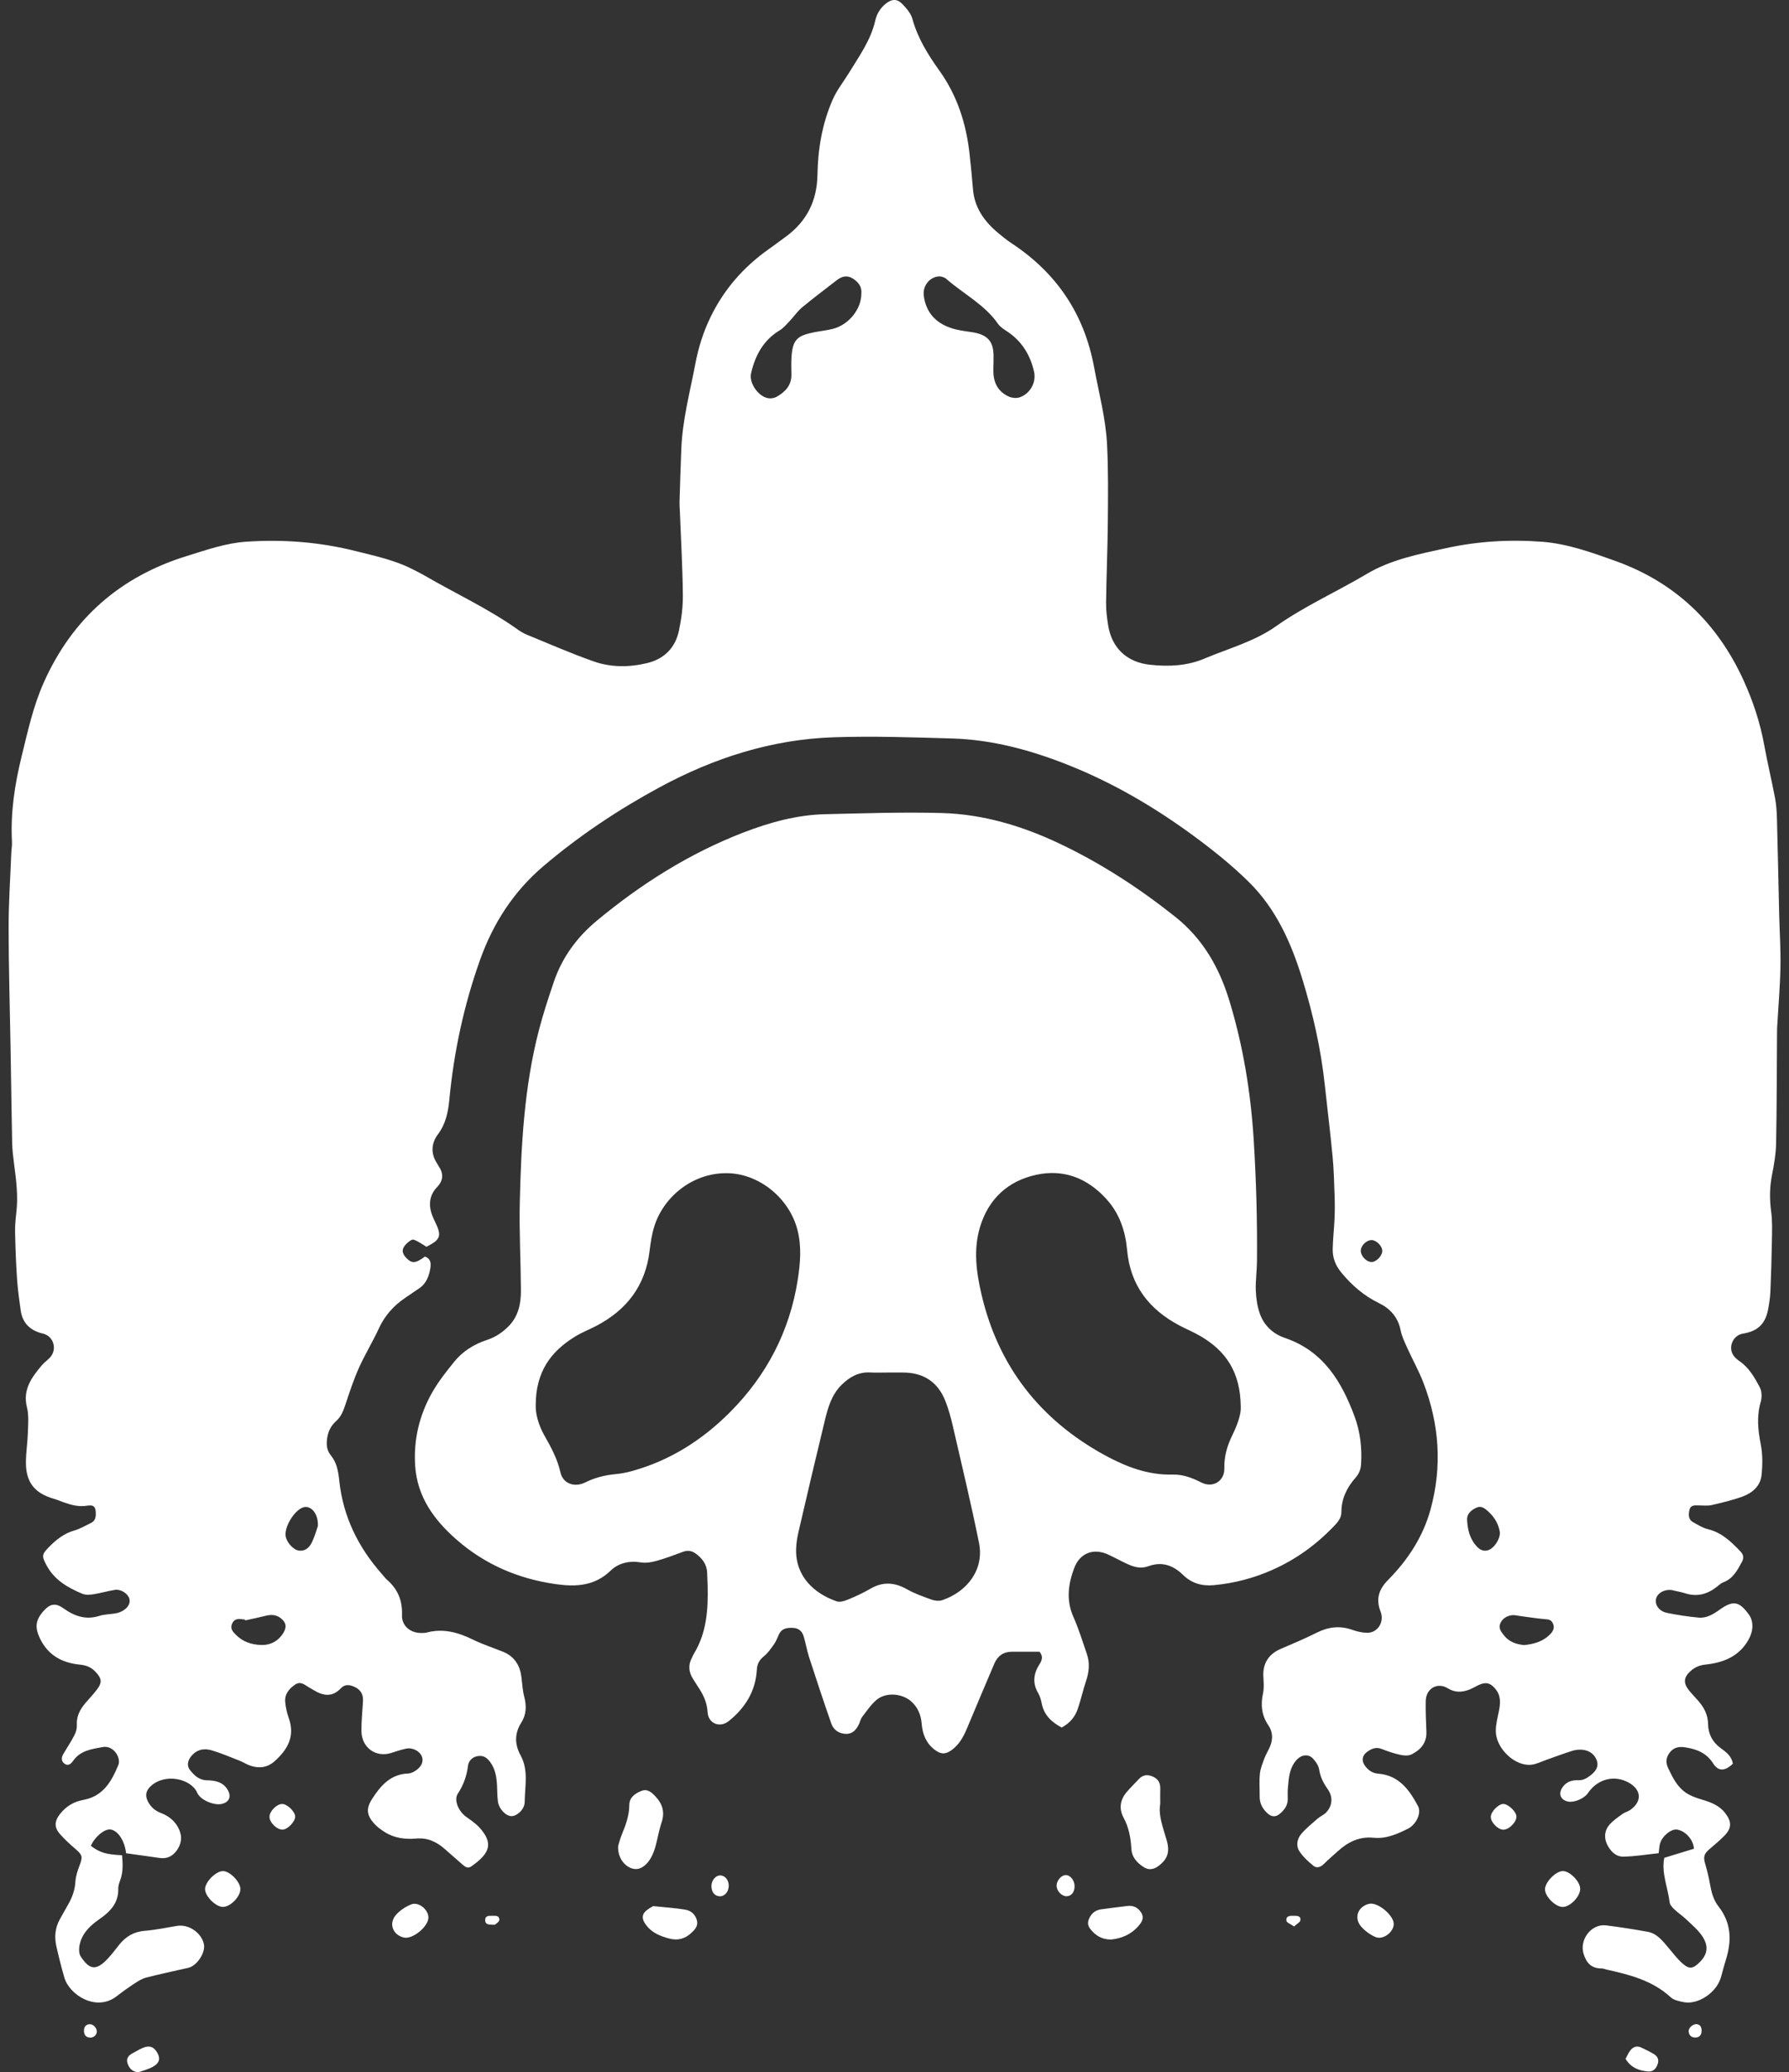 <svg width="82" height="95" viewBox="0 0 82 95" fill="none" xmlns="http://www.w3.org/2000/svg">
<rect x="0" y="0" width="82" height="95" fill="#333333" stroke="none"/>
<path d="M29.536 87.68C29.385 87.872 29.486 88.085 29.626 88.267C29.892 88.612 30.264 88.762 30.673 88.87C31.084 88.98 31.414 88.876 31.711 88.592C31.873 88.437 32.008 88.274 31.942 88.032C31.872 87.768 31.677 87.594 31.429 87.551C30.977 87.471 30.518 87.445 29.934 87.383C29.862 87.435 29.657 87.525 29.536 87.68Z" fill="white"/>
<path d="M29.382 82.109C29.096 82.23 28.846 82.403 28.844 82.748C28.843 83.239 28.676 83.68 28.494 84.122C28.414 84.318 28.365 84.527 28.334 84.623C28.304 85.094 28.556 85.486 28.904 85.635C29.178 85.752 29.464 85.671 29.72 85.344C29.856 85.169 29.953 84.951 30.018 84.736C30.137 84.346 30.193 83.935 30.324 83.549C30.486 83.067 30.362 82.686 30.026 82.337C29.846 82.15 29.663 81.991 29.382 82.109Z" fill="white"/>
<path d="M33.402 86.451C33.404 86.19 33.235 85.981 33.016 85.977C32.811 85.972 32.62 86.19 32.61 86.439C32.6 86.72 32.742 86.915 32.969 86.933C33.205 86.952 33.4 86.736 33.402 86.451Z" fill="white"/>
<path d="M10.208 85.778C9.88 85.792 9.392 86.292 9.399 86.609C9.405 86.942 9.897 87.425 10.222 87.421C10.569 87.416 11.025 86.943 11.018 86.595C11.012 86.26 10.52 85.764 10.208 85.778Z" fill="white"/>
<path d="M3.848 93.107C3.852 93.264 3.919 93.39 4.101 93.411C4.279 93.43 4.431 93.306 4.438 93.139C4.444 92.965 4.263 92.779 4.093 92.798C3.915 92.817 3.844 92.947 3.848 93.107Z" fill="white"/>
<path d="M48.88 86.932C49.111 86.929 49.261 86.738 49.254 86.46C49.247 86.186 49.042 85.945 48.83 85.962C48.633 85.977 48.431 86.22 48.43 86.445C48.428 86.682 48.66 86.933 48.88 86.932Z" fill="white"/>
<path d="M22.52 87.828C22.384 87.822 22.238 87.841 22.238 88.015C22.238 88.256 22.429 88.232 22.683 88.239C22.726 88.196 22.886 88.107 22.887 88.019C22.89 87.781 22.674 87.833 22.52 87.828Z" fill="white"/>
<path d="M12.93 82.701C12.68 82.707 12.36 83.028 12.352 83.283C12.344 83.547 12.704 83.896 12.965 83.877C13.199 83.861 13.541 83.495 13.53 83.272C13.518 83.041 13.157 82.697 12.93 82.701Z" fill="white"/>
<path d="M18.843 87.307C18.593 87.408 18.344 87.572 18.163 87.771C17.8 88.168 17.994 88.704 18.511 88.825C18.912 88.918 19.642 88.32 19.637 87.902C19.634 87.536 19.18 87.169 18.843 87.307Z" fill="white"/>
<path d="M6.551 93.881C6.384 93.951 6.229 94.048 6.07 94.133C5.871 94.24 5.769 94.388 5.855 94.619C5.938 94.842 6.08 94.984 6.348 95C6.563 94.922 6.789 94.865 6.99 94.759C7.29 94.601 7.357 94.398 7.235 94.155C7.074 93.838 6.868 93.75 6.551 93.881Z" fill="white"/>
<path d="M70.817 86.625C70.827 86.967 71.319 87.439 71.646 87.422C71.992 87.406 72.439 86.926 72.429 86.582C72.42 86.239 71.924 85.751 71.611 85.778C71.277 85.806 70.806 86.307 70.817 86.625Z" fill="white"/>
<path d="M75.203 93.857C75.012 93.773 74.843 93.847 74.725 94.001C74.637 94.115 74.582 94.252 74.508 94.387C74.773 94.813 75.142 94.929 75.542 94.965C75.77 94.984 75.903 94.841 75.977 94.636C76.05 94.435 75.984 94.275 75.812 94.171C75.616 94.054 75.411 93.95 75.203 93.857Z" fill="white"/>
<path d="M0.557 52.392C0.564 52.721 0.604 53.049 0.647 53.376C0.743 54.096 0.834 54.816 0.753 55.546C0.719 55.856 0.684 56.17 0.691 56.481C0.706 57.206 0.734 57.932 0.783 58.656C0.815 59.131 0.883 59.605 0.949 60.077C1.034 60.672 1.396 61.004 1.973 61.139C2.456 61.253 2.633 61.855 2.299 62.225C2.178 62.36 2.022 62.463 1.907 62.602C1.448 63.154 1.033 63.706 1.235 64.515C1.329 64.885 1.289 65.295 1.277 65.686C1.263 66.147 1.186 66.606 1.188 67.066C1.193 67.964 1.593 68.456 2.458 68.707C2.616 68.752 2.767 68.819 2.923 68.874C3.267 68.995 3.608 69.089 3.985 69.028C4.31 68.975 4.392 69.082 4.391 69.412C4.39 69.595 4.338 69.739 4.169 69.819C3.917 69.941 3.672 70.088 3.405 70.164C2.94 70.297 2.583 70.581 2.256 70.91C1.905 71.265 1.908 71.339 2.139 71.771C2.497 72.436 3.109 72.786 3.769 73.063C3.921 73.128 4.123 73.113 4.294 73.086C4.62 73.036 4.938 72.937 5.263 72.887C5.544 72.843 5.866 73.058 5.93 73.295C5.988 73.511 5.859 73.729 5.57 73.875C5.484 73.919 5.387 73.948 5.291 73.964C5.048 74.006 4.792 74.004 4.559 74.077C3.948 74.272 3.429 74.103 2.931 73.747C2.546 73.47 2.302 73.511 1.991 73.861C1.621 74.276 1.589 74.616 1.84 75.13C2.212 75.89 2.85 76.233 3.656 76.313C3.932 76.34 4.167 76.423 4.361 76.625C4.675 76.952 4.696 77.13 4.419 77.487C4.259 77.696 4.073 77.885 3.904 78.087C3.666 78.373 3.499 78.682 3.522 79.078C3.531 79.233 3.484 79.408 3.411 79.548C3.261 79.84 3.076 80.113 2.91 80.396C2.818 80.551 2.788 80.719 2.944 80.844C3.125 80.989 3.259 80.856 3.356 80.718C3.688 80.248 4.204 80.185 4.707 80.092C5.204 79.999 5.559 80.59 5.423 80.917C5.113 81.668 4.729 82.349 3.823 82.514C3.386 82.593 3.02 82.812 2.745 83.168C2.485 83.504 2.48 83.785 2.765 84.101C2.974 84.333 3.205 84.548 3.444 84.751C3.778 85.036 3.798 85.12 3.652 85.506C3.56 85.749 3.47 86.008 3.456 86.264C3.433 86.659 3.303 87.003 3.109 87.335C2.985 87.549 2.867 87.767 2.746 87.983C2.523 88.377 2.487 88.8 2.585 89.232C2.694 89.714 2.814 90.195 2.953 90.669C3.183 91.453 4.415 92.255 5.367 91.502C5.626 91.297 5.897 91.107 6.174 90.926C6.338 90.819 6.515 90.708 6.701 90.661C7.339 90.498 7.984 90.358 8.628 90.214C9.026 90.125 9.43 89.518 9.345 89.125C9.231 88.599 8.646 88.204 8.115 88.29C7.627 88.369 7.141 88.476 6.651 88.514C6.149 88.552 5.775 88.769 5.47 89.147C5.294 89.367 5.127 89.594 4.935 89.797C4.415 90.348 4.107 90.322 3.697 89.687C3.628 89.581 3.617 89.413 3.631 89.28C3.68 88.828 3.933 88.485 4.271 88.199C4.422 88.071 4.589 87.963 4.746 87.842C5.157 87.525 5.435 87.14 5.42 86.589C5.417 86.461 5.461 86.328 5.507 86.205C5.649 85.825 5.63 85.44 5.594 85.052C4.855 85.016 4.571 84.929 4.166 84.621C4.336 84.216 4.78 83.842 5.056 83.871C5.395 83.906 5.716 84.378 5.779 84.96C6.289 85.032 6.808 85.107 7.328 85.178C7.677 85.226 7.938 85.081 8.128 84.795C8.351 84.458 8.35 84.112 8.157 83.765C7.982 83.447 7.706 83.24 7.373 83.114C7.112 83.014 6.919 82.847 6.789 82.604C6.639 82.328 6.681 82.101 6.903 81.891C7.559 81.271 8.76 81.536 9.043 82.194C9.185 82.523 9.808 82.774 10.149 82.703C10.508 82.629 10.619 82.359 10.433 82.049C10.214 81.684 9.855 81.623 9.49 81.616C9.128 81.611 8.912 81.398 8.715 81.154C8.556 80.957 8.596 80.725 8.757 80.522C9.005 80.208 9.342 80.136 9.692 80.239C10.133 80.368 10.558 80.552 10.987 80.72C11.155 80.786 11.309 80.891 11.48 80.947C11.884 81.082 12.261 81.034 12.589 80.74C13.184 80.207 13.533 79.598 13.237 78.767C13.154 78.537 13.101 78.29 13.074 78.045C13.035 77.676 13.243 77.421 13.532 77.225C13.782 77.058 13.967 77.243 14.162 77.356C14.233 77.397 14.305 77.438 14.375 77.481C14.814 77.751 15.234 77.815 15.627 77.395C15.8 77.212 16.002 77.227 16.22 77.319C16.514 77.444 16.655 77.658 16.638 77.977C16.613 78.438 16.562 78.899 16.567 79.36C16.574 80.122 17.23 80.588 17.937 80.361C18.157 80.29 18.377 80.217 18.602 80.167C18.903 80.099 19.238 80.273 19.337 80.526C19.427 80.756 19.318 81.005 19.031 81.185C18.937 81.245 18.821 81.301 18.714 81.305C17.899 81.33 17.442 81.866 17.051 82.478C16.773 82.913 16.805 83.216 17.151 83.601C17.29 83.757 17.47 83.886 17.649 83.998C18.088 84.273 18.579 84.329 19.082 84.286C19.597 84.24 20.014 84.436 20.387 84.767C20.659 85.008 20.934 85.244 21.206 85.485C21.325 85.591 21.451 85.67 21.601 85.564C22.451 84.971 22.64 84.505 21.963 83.767C21.863 83.658 21.742 83.569 21.625 83.476C21.509 83.384 21.378 83.308 21.269 83.21C20.973 82.942 20.812 82.489 20.983 82.23C21.247 81.832 21.392 81.417 21.452 80.946C21.48 80.727 21.653 80.533 21.926 80.503C22.169 80.476 22.322 80.581 22.464 80.774C22.693 81.083 22.755 81.432 22.778 81.797C22.795 82.061 22.787 82.328 22.823 82.589C22.87 82.938 23.2 83.269 23.455 83.259C23.706 83.251 24.045 82.948 24.049 82.613C24.056 81.896 24.237 81.159 23.861 80.472C23.585 79.967 23.581 79.464 23.895 78.968C24.132 78.593 24.137 78.198 24.027 77.776C23.95 77.477 23.937 77.16 23.895 76.851C23.823 76.322 23.563 75.929 23.057 75.723C22.599 75.538 22.123 75.385 21.68 75.168C20.993 74.83 20.298 74.638 19.534 74.848C19.472 74.865 19.403 74.86 19.337 74.862C18.828 74.879 18.407 74.547 18.426 74.045C18.451 73.379 18.234 72.853 17.74 72.424C17.653 72.348 17.586 72.251 17.509 72.165C16.415 70.933 15.72 69.515 15.549 67.866C15.505 67.446 15.436 67.053 15.163 66.718C14.972 66.483 14.953 66.217 14.997 65.922C15.044 65.61 15.177 65.353 15.403 65.152C15.639 64.943 15.738 64.675 15.833 64.389C16.021 63.826 16.205 63.259 16.447 62.719C16.722 62.102 17.079 61.522 17.362 60.908C17.634 60.317 18.039 59.859 18.57 59.501C18.789 59.353 19.008 59.205 19.226 59.054C19.55 58.83 19.669 58.487 19.728 58.123C19.762 57.907 19.734 57.692 19.477 57.606C19.045 57.926 18.877 57.936 18.617 57.663C18.406 57.44 18.402 57.24 18.63 57.019C18.721 56.93 18.876 56.804 18.957 56.831C19.165 56.898 19.348 57.041 19.547 57.157C20.196 56.833 20.256 56.657 19.946 56.022C19.853 55.832 19.764 55.632 19.728 55.427C19.66 55.05 19.761 54.702 20.032 54.423C20.334 54.111 20.334 53.791 20.098 53.448C20.07 53.408 20.051 53.36 20.024 53.319C19.73 52.877 19.78 52.395 20.061 52.02C20.432 51.527 20.541 50.989 20.596 50.411C20.804 48.217 21.265 46.078 22.005 44.001C22.605 42.321 23.541 40.868 24.913 39.703C26.557 38.305 28.341 37.117 30.235 36.092C32.721 34.747 35.367 33.896 38.203 33.8C40.017 33.739 41.837 33.801 43.653 33.855C45.469 33.911 47.201 34.377 48.887 35.041C50.992 35.87 52.927 37.005 54.739 38.341C55.614 38.986 56.471 39.673 57.243 40.436C58.495 41.67 59.193 43.244 59.7 44.905C60.184 46.486 60.546 48.093 60.723 49.739C60.841 50.836 60.977 51.931 61.081 53.028C61.138 53.634 61.152 54.243 61.173 54.852C61.186 55.197 61.184 55.545 61.168 55.891C61.149 56.352 61.092 56.812 61.085 57.272C61.079 57.662 61.215 58.014 61.466 58.322C61.952 58.917 62.512 59.404 63.216 59.746C63.711 59.986 64.078 60.386 64.196 60.975C64.252 61.261 64.386 61.536 64.507 61.805C64.744 62.332 65.03 62.838 65.237 63.375C65.973 65.278 66.112 67.226 65.569 69.202C65.224 70.458 64.527 71.517 63.621 72.434C63.201 72.86 63.053 73.309 63.276 73.869C63.294 73.915 63.307 73.964 63.318 74.012C63.407 74.447 63.098 74.862 62.658 74.854C62.432 74.85 62.199 74.795 61.985 74.719C61.42 74.519 60.896 74.578 60.364 74.844C59.82 75.117 59.256 75.354 58.696 75.595C58.153 75.828 57.881 76.253 57.906 76.835C57.918 77.098 57.946 77.371 57.892 77.623C57.777 78.153 57.825 78.636 58.133 79.089C58.347 79.403 58.353 79.74 58.206 80.081C58.128 80.263 58.021 80.433 57.952 80.617C57.867 80.846 57.772 81.082 57.747 81.322C57.713 81.665 57.741 82.015 57.738 82.362C57.735 82.683 57.875 82.934 58.109 83.141C58.282 83.295 58.468 83.309 58.647 83.163C58.857 82.991 59.019 82.784 59.025 82.495C59.029 82.33 59.015 82.164 59.029 81.999C59.07 81.523 59.09 81.04 59.45 80.661C59.663 80.438 59.98 80.399 60.183 80.622C60.312 80.761 60.438 80.946 60.465 81.125C60.517 81.467 60.662 81.748 60.856 82.021C61.102 82.37 61.08 82.773 60.789 83.087C60.68 83.204 60.515 83.267 60.392 83.374C60.134 83.6 59.861 83.817 59.642 84.078C59.454 84.302 59.394 84.618 59.559 84.869C59.726 85.124 59.963 85.342 60.202 85.536C60.357 85.662 60.539 85.595 60.688 85.445C60.886 85.246 61.102 85.067 61.309 84.877C61.778 84.448 62.3 84.183 62.966 84.25C63.53 84.307 64.04 84.082 64.527 83.839C64.916 83.645 65.164 83.117 64.996 82.8C64.601 82.055 64.119 81.385 63.168 81.312C62.896 81.292 62.705 81.144 62.556 80.939C62.401 80.727 62.435 80.483 62.644 80.327C62.846 80.176 63.059 80.071 63.331 80.18C63.607 80.289 63.891 80.385 64.179 80.448C64.345 80.485 64.554 80.501 64.696 80.43C65.118 80.221 65.403 79.898 65.38 79.379C65.359 78.917 65.342 78.454 65.349 77.992C65.358 77.407 65.881 77.101 66.368 77.402C66.7 77.607 67.025 77.584 67.359 77.454C67.513 77.394 67.653 77.302 67.805 77.236C68.128 77.098 68.315 77.155 68.541 77.424C68.805 77.74 68.775 78.09 68.7 78.457C68.638 78.763 68.555 79.074 68.562 79.381C68.579 80.179 69.463 80.995 70.2 80.901C70.44 80.871 70.668 80.752 70.9 80.671C71.288 80.535 71.673 80.388 72.065 80.266C72.218 80.219 72.394 80.199 72.552 80.218C72.849 80.255 73.089 80.42 73.189 80.705C73.29 80.991 73.141 81.203 72.911 81.384C72.734 81.521 72.569 81.623 72.334 81.613C72.041 81.601 71.778 81.689 71.607 81.954C71.418 82.244 71.534 82.52 71.869 82.59C72.151 82.649 72.615 82.454 72.782 82.206C73.226 81.548 74.002 81.352 74.665 81.729C75.244 82.058 75.269 82.6 74.718 82.979C74.609 83.053 74.471 83.083 74.366 83.16C74.156 83.315 73.93 83.464 73.764 83.659C73.546 83.915 73.513 84.239 73.658 84.546C73.807 84.858 74.055 85.123 74.411 85.116C74.948 85.106 75.483 85.016 76.026 84.958C76.05 84.778 76.053 84.646 76.087 84.523C76.182 84.172 76.604 83.831 76.872 83.876C77.25 83.938 77.614 84.328 77.643 84.754C77.21 84.887 76.766 85.022 76.284 85.169C76.141 85.845 76.444 86.518 76.529 87.21C76.544 87.328 76.653 87.447 76.747 87.536C76.913 87.694 77.11 87.822 77.277 87.98C77.527 88.219 77.8 88.445 77.997 88.723C78.331 89.193 78.279 89.586 77.908 89.954C77.591 90.266 77.431 90.292 77.103 89.999C76.87 89.792 76.682 89.536 76.479 89.299C76.21 88.984 75.957 88.639 75.519 88.56C74.888 88.447 74.253 88.346 73.616 88.267C72.938 88.182 72.385 88.925 72.583 89.566C72.721 90.012 72.955 90.245 73.422 90.242C73.486 90.241 73.549 90.274 73.614 90.288C74.679 90.524 75.73 90.785 76.573 91.559C76.726 91.701 76.985 91.751 77.205 91.791C77.845 91.905 78.709 91.335 78.891 90.609C78.965 90.322 79.05 90.037 79.134 89.752C79.38 88.914 79.334 88.123 78.773 87.405C78.532 87.1 78.44 86.732 78.374 86.353C78.321 86.049 78.246 85.746 78.159 85.449C78.064 85.127 78.102 84.984 78.362 84.766C78.589 84.576 78.814 84.381 79.024 84.172C79.378 83.819 79.384 83.523 79.08 83.125C78.803 82.761 78.407 82.617 77.988 82.494C77.739 82.421 77.483 82.328 77.27 82.183C76.875 81.916 76.671 81.494 76.468 81.074C76.335 80.8 76.36 80.568 76.539 80.337C76.725 80.099 76.97 80.061 77.25 80.106C77.772 80.19 78.219 80.359 78.527 80.848C78.764 81.222 79.076 81.197 79.425 80.857C79.378 80.513 79.116 80.319 78.867 80.139C78.485 79.863 78.296 79.478 78.291 79.043C78.285 78.606 78.107 78.284 77.845 77.978C77.705 77.815 77.552 77.662 77.418 77.495C77.144 77.153 77.169 76.891 77.499 76.598C77.689 76.43 77.904 76.34 78.165 76.312C78.985 76.225 79.703 75.948 80.14 75.179C80.368 74.781 80.389 74.333 80.161 74.017C79.715 73.4 79.437 73.355 78.819 73.796C78.533 74 78.225 74.19 77.865 74.158C77.373 74.114 76.883 74.038 76.399 73.939C76.047 73.867 75.844 73.567 75.905 73.299C75.969 73.022 76.312 72.84 76.66 72.901C76.677 72.904 76.691 72.912 76.708 72.915C76.886 72.957 77.065 72.986 77.237 73.042C77.793 73.221 78.274 73.083 78.713 72.729C78.802 72.657 78.892 72.576 78.997 72.536C79.439 72.368 79.636 71.984 79.841 71.605C79.941 71.422 79.919 71.275 79.768 71.117C79.342 70.671 78.909 70.254 78.278 70.102C78.042 70.046 77.826 69.905 77.611 69.787C77.376 69.659 77.389 69.429 77.438 69.217C77.493 68.98 77.699 69.013 77.883 69.015C78.077 69.017 78.279 69.04 78.464 68.997C78.944 68.885 79.428 68.773 79.888 68.601C80.319 68.439 80.682 68.127 80.738 67.65C80.791 67.179 80.796 66.681 80.706 66.218C80.576 65.558 80.512 64.923 80.705 64.265C80.764 64.061 80.757 63.781 80.66 63.598C80.423 63.149 80.168 62.698 79.727 62.398C79.62 62.325 79.516 62.232 79.446 62.126C79.197 61.751 79.443 61.211 79.883 61.14C80.559 61.031 80.911 60.704 81.04 60.039C81.092 59.765 81.135 59.486 81.148 59.208C81.181 58.432 81.203 57.657 81.216 56.882C81.224 56.438 81.242 55.987 81.183 55.55C81.108 54.985 81.109 54.437 81.219 53.878C81.315 53.394 81.399 52.901 81.409 52.411C81.441 50.758 81.439 49.105 81.451 47.451C81.451 47.352 81.45 47.253 81.454 47.153C81.507 46.216 81.588 45.279 81.608 44.341C81.624 43.533 81.569 42.724 81.55 41.916C81.515 40.446 81.487 38.977 81.447 37.508C81.438 37.196 81.416 36.88 81.358 36.574C81.204 35.765 81.011 34.963 80.863 34.152C80.675 33.122 80.351 32.143 79.917 31.189C78.71 28.544 76.775 26.693 74.031 25.712C72.944 25.323 71.855 24.928 70.689 24.837C69.198 24.723 67.719 24.813 66.26 25.134C65.019 25.406 63.761 25.65 62.649 26.31C61.273 27.128 59.803 27.781 58.488 28.709C57.493 29.413 56.309 29.727 55.202 30.194C54.408 30.531 53.566 30.567 52.718 30.476C51.653 30.362 50.96 29.714 50.792 28.664C50.739 28.324 50.694 27.976 50.698 27.631C50.714 26.393 50.767 25.156 50.778 23.918C50.788 22.745 50.802 21.569 50.744 20.398C50.686 19.194 50.369 18.024 50.15 16.841C49.7 14.397 48.433 12.516 46.368 11.154C46.148 11.009 45.941 10.841 45.739 10.671C45.112 10.143 44.661 9.515 44.596 8.663C44.554 8.122 44.498 7.581 44.439 7.042C44.285 5.658 43.873 4.375 43.049 3.226C42.531 2.503 42.062 1.743 41.819 0.863C41.751 0.611 41.546 0.378 41.356 0.181C41.121 -0.063 40.874 -0.052 40.605 0.164C40.354 0.366 40.189 0.626 40.117 0.947C39.915 1.836 39.383 2.572 38.922 3.327C38.667 3.745 38.355 4.129 38.157 4.587C37.684 5.68 37.488 6.832 37.469 8.01C37.45 9.205 36.98 10.146 36.022 10.848C35.755 11.044 35.49 11.241 35.221 11.433C34.081 12.242 33.19 13.26 32.575 14.522C32.239 15.21 32.013 15.929 31.871 16.679C31.625 17.974 31.281 19.252 31.228 20.578C31.195 21.387 31.172 22.196 31.147 23.005C31.143 23.12 31.153 23.236 31.158 23.352C31.209 24.654 31.284 25.956 31.299 27.259C31.306 27.815 31.233 28.381 31.117 28.924C30.95 29.698 30.444 30.208 29.672 30.396C28.857 30.595 28.018 30.603 27.228 30.327C26.186 29.963 25.172 29.515 24.149 29.097C23.998 29.035 23.853 28.948 23.72 28.852C22.381 27.901 20.89 27.216 19.477 26.395C19.278 26.279 19.07 26.177 18.863 26.073C18.059 25.669 17.184 25.486 16.321 25.268C14.658 24.848 12.971 24.716 11.262 24.836C10.329 24.902 9.457 25.214 8.575 25.486C5.507 26.433 3.312 28.355 2.002 31.299C1.521 32.38 1.275 33.518 0.995 34.657C0.677 35.949 0.478 37.243 0.548 38.575C0.558 38.755 0.525 38.938 0.517 39.119C0.473 40.257 0.393 41.395 0.395 42.532C0.397 44.382 0.454 46.231 0.485 48.08C0.511 49.517 0.527 50.954 0.557 52.392ZM69.292 74.048C69.417 74.03 69.552 74.069 69.681 74.086C70.053 74.134 70.423 74.195 70.796 74.227C70.951 74.24 71.082 74.24 71.167 74.401C71.27 74.597 71.206 74.755 71.076 74.895C70.757 75.24 70.338 75.371 69.858 75.417C69.518 75.383 69.181 75.284 68.936 74.973C68.81 74.813 68.678 74.651 68.761 74.44C68.853 74.209 69.053 74.082 69.292 74.048ZM67.677 69.116C67.896 69.017 68.053 69.148 68.204 69.282C68.511 69.554 68.698 69.891 68.749 70.261C68.751 70.585 68.473 70.985 68.211 71.067C68.019 71.126 67.861 71.069 67.72 70.927C67.372 70.577 67.266 70.128 67.245 69.666C67.232 69.402 67.439 69.223 67.677 69.116ZM62.871 56.85C63.089 56.856 63.349 57.115 63.357 57.334C63.366 57.569 63.081 57.865 62.854 57.855C62.612 57.846 62.355 57.558 62.373 57.315C62.39 57.087 62.649 56.844 62.871 56.85ZM43.014 12.673C43.131 12.661 43.287 12.709 43.375 12.786C44.164 13.478 45.133 13.961 45.751 14.854C45.85 14.996 46.017 15.097 46.166 15.196C46.834 15.639 47.222 16.271 47.396 17.038C47.509 17.534 47.211 18.061 46.726 18.219C46.586 18.264 46.395 18.247 46.257 18.188C45.811 17.995 45.573 17.635 45.537 17.15C45.525 16.985 45.536 16.82 45.536 16.655H45.539C45.539 16.573 45.536 16.489 45.539 16.407C45.562 15.656 45.282 15.335 44.525 15.224C44.201 15.177 43.867 15.136 43.56 15.028C42.868 14.787 42.437 14.3 42.342 13.555C42.286 13.121 42.591 12.714 43.014 12.673ZM34.426 17.109C34.615 16.296 34.986 15.6 35.733 15.147C35.911 15.04 36.053 14.867 36.199 14.714C36.392 14.511 36.551 14.271 36.763 14.094C37.284 13.661 37.825 13.256 38.36 12.841C38.586 12.667 38.829 12.604 39.089 12.769C39.341 12.929 39.509 13.141 39.481 13.448C39.486 14.167 38.912 14.887 38.172 15.077C37.901 15.146 37.62 15.174 37.345 15.227C36.536 15.384 36.32 15.562 36.275 16.433C36.263 16.679 36.27 16.928 36.275 17.176C36.282 17.669 35.989 17.967 35.6 18.189C35.494 18.25 35.343 18.275 35.222 18.257C34.764 18.192 34.32 17.56 34.426 17.109ZM13.897 69.104C14.233 68.996 14.595 69.365 14.571 69.956C14.518 70.106 14.437 70.408 14.306 70.687C14.191 70.931 14.005 71.128 13.688 71.083C13.441 71.048 13.137 70.707 13.093 70.422C13.027 69.999 13.493 69.234 13.897 69.104ZM10.635 74.443C10.734 74.201 10.923 74.207 11.129 74.237C11.161 74.243 11.194 74.243 11.228 74.246L11.236 74.286C11.541 74.219 11.847 74.158 12.148 74.081C12.4 74.017 12.635 74.008 12.855 74.174C13.113 74.369 13.158 74.582 12.988 74.858C12.75 75.245 12.383 75.432 11.948 75.412C11.533 75.395 11.134 75.269 10.825 74.957C10.686 74.816 10.537 74.682 10.635 74.443Z" fill="white"/>
<path d="M77.401 93.15C77.426 93.314 77.527 93.41 77.705 93.409C77.919 93.406 77.994 93.272 77.995 93.09C77.995 92.927 77.926 92.804 77.751 92.793C77.567 92.798 77.375 92.99 77.401 93.15Z" fill="white"/>
<path d="M68.332 83.301C68.338 83.554 68.662 83.88 68.909 83.881C69.171 83.883 69.529 83.512 69.506 83.262C69.486 83.032 69.112 82.691 68.895 82.701C68.66 82.715 68.327 83.069 68.332 83.301Z" fill="white"/>
<path d="M58.965 88.056C58.979 88.145 59.162 88.208 59.313 88.317C59.437 88.202 59.593 88.125 59.606 88.029C59.633 87.825 59.446 87.828 59.298 87.826C59.13 87.825 58.929 87.826 58.965 88.056Z" fill="white"/>
<path d="M62.384 88.316C62.559 88.519 62.798 88.694 63.043 88.8C63.393 88.949 63.878 88.581 63.883 88.206C63.889 87.809 63.153 87.195 62.766 87.277C62.249 87.387 62.039 87.914 62.384 88.316Z" fill="white"/>
<path d="M51.679 87.377C51.273 87.428 50.864 87.474 50.459 87.533C50.17 87.576 49.984 87.759 49.893 88.028C49.813 88.267 49.963 88.438 50.118 88.591C50.325 88.792 50.574 88.914 50.927 88.916C51.38 88.87 51.827 88.701 52.176 88.303C52.343 88.112 52.456 87.916 52.309 87.684C52.17 87.463 51.956 87.341 51.679 87.377Z" fill="white"/>
<path d="M53.088 85.553C53.507 85.246 53.629 84.913 53.483 84.391C53.32 83.807 53.082 83.237 53.181 82.688C53.181 82.41 53.174 82.213 53.182 82.016C53.194 81.735 53.081 81.544 52.818 81.436C52.575 81.337 52.371 81.374 52.193 81.567C52.015 81.76 51.824 81.942 51.654 82.141C51.343 82.501 51.274 82.91 51.501 83.331C51.742 83.777 51.829 84.256 51.856 84.75C51.879 85.161 52.131 85.412 52.442 85.608C52.651 85.74 52.88 85.706 53.088 85.553Z" fill="white"/>
<path d="M49.398 78.349C49.543 77.931 49.635 77.496 49.776 77.076C49.919 76.655 49.963 76.238 49.814 75.815C49.617 75.254 49.449 74.681 49.206 74.141C48.861 73.37 48.958 72.625 49.239 71.88C49.499 71.195 50.127 70.956 50.799 71.269C51.099 71.409 51.388 71.571 51.689 71.707C51.993 71.844 52.296 71.927 52.644 71.8C53.248 71.577 53.771 71.754 54.222 72.198C54.612 72.581 55.085 72.721 55.629 72.671C56.575 72.584 57.481 72.346 58.344 71.959C59.397 71.488 60.319 70.823 61.117 69.992C61.297 69.805 61.484 69.612 61.484 69.314C61.485 68.71 61.733 68.199 62.123 67.754C62.282 67.572 62.369 67.383 62.385 67.136C62.434 66.383 62.349 65.643 62.09 64.943C61.495 63.333 60.651 61.933 58.891 61.335C58.358 61.154 57.941 60.774 57.749 60.233C57.629 59.898 57.575 59.528 57.561 59.171C57.543 58.727 57.61 58.282 57.614 57.836C57.631 55.97 57.58 54.108 57.464 52.244C57.327 50.076 56.982 47.954 56.349 45.877C55.887 44.355 55.131 43.032 53.865 42.027C52.215 40.716 50.462 39.573 48.557 38.671C46.856 37.865 45.067 37.327 43.181 37.273C41.398 37.222 39.613 37.285 37.83 37.326C36.528 37.355 35.286 37.7 34.079 38.164C31.603 39.119 29.39 40.52 27.356 42.208C26.452 42.959 25.766 43.888 25.385 45.013C25.137 45.747 24.893 46.485 24.699 47.235C24.029 49.824 23.886 52.477 23.825 55.133C23.794 56.47 23.869 57.809 23.877 59.147C23.881 59.751 23.769 60.329 23.321 60.79C23.038 61.081 22.712 61.299 22.329 61.425C21.734 61.622 21.214 61.94 20.821 62.426C20.46 62.874 20.097 63.331 19.813 63.829C19.222 64.87 18.948 66.006 19.03 67.207C19.125 68.619 19.89 69.671 20.909 70.568C22.224 71.727 23.771 72.385 25.497 72.626C26.403 72.753 27.259 72.71 27.989 72.004C28.344 71.66 28.841 71.538 29.373 71.627C29.605 71.666 29.866 71.62 30.099 71.555C30.511 71.44 30.913 71.287 31.315 71.138C31.523 71.061 31.709 71.094 31.878 71.215C32.185 71.433 32.401 71.714 32.413 72.112C32.419 72.31 32.43 72.508 32.435 72.706C32.461 73.789 32.392 74.853 31.805 75.813C31.77 75.868 31.75 75.933 31.718 75.991C31.537 76.328 31.561 76.653 31.767 76.97C31.829 77.067 31.888 77.168 31.952 77.264C32.206 77.635 32.406 78.009 32.432 78.487C32.46 79.014 32.992 79.23 33.401 78.903C34.153 78.301 34.634 77.533 34.69 76.551C34.706 76.275 34.807 76.098 35.017 75.927C35.202 75.777 35.344 75.569 35.484 75.371C35.577 75.237 35.633 75.077 35.703 74.927C35.828 74.656 36.058 74.621 36.324 74.627C36.596 74.633 36.763 74.772 36.836 75.013C36.931 75.328 36.983 75.656 37.084 75.969C37.415 76.989 37.751 78.007 38.105 79.02C38.204 79.302 38.445 79.47 38.75 79.487C39.076 79.504 39.259 79.294 39.381 79.018C39.428 78.912 39.454 78.791 39.522 78.703C39.733 78.433 39.927 78.136 40.187 77.921C40.606 77.573 41.332 77.629 41.746 77.983C42.066 78.257 42.211 78.609 42.246 79.023C42.284 79.501 42.45 79.924 42.851 80.223C43.131 80.432 43.333 80.436 43.618 80.231C43.967 79.979 44.161 79.621 44.324 79.233C44.735 78.244 45.156 77.258 45.574 76.272C45.724 75.917 45.987 75.724 46.379 75.722C46.806 75.721 47.233 75.722 47.646 75.722C47.813 75.919 47.771 76.1 47.654 76.282C47.372 76.718 47.311 77.16 47.591 77.629C47.673 77.768 47.717 77.936 47.748 78.097C47.856 78.631 48.204 78.952 48.662 79.197C49.027 79.004 49.272 78.717 49.398 78.349ZM33.46 64.741C32.195 66.011 30.715 66.957 28.968 67.439C28.715 67.509 28.454 67.559 28.192 67.583C27.711 67.628 27.255 67.747 26.819 67.963C26.332 68.204 25.803 68.016 25.688 67.5C25.548 66.871 25.249 66.332 24.94 65.786C24.667 65.302 24.542 64.775 24.555 64.424C24.556 62.874 25.259 61.952 26.351 61.279C26.658 61.089 27 60.956 27.323 60.788C28.72 60.06 29.58 58.949 29.773 57.356C29.821 56.964 29.879 56.566 29.999 56.193C30.442 54.822 31.823 53.709 33.441 53.787C34.839 53.855 36.17 54.937 36.547 56.365C36.75 57.134 36.684 57.907 36.565 58.671C36.195 61.03 35.139 63.056 33.46 64.741ZM43.194 73.357C43.051 73.406 42.859 73.389 42.714 73.338C42.326 73.2 41.932 73.062 41.577 72.861C41.008 72.539 40.469 72.498 39.895 72.834C39.568 73.025 39.22 73.185 38.87 73.33C38.71 73.397 38.497 73.463 38.349 73.412C37.346 73.065 36.455 72.291 36.49 71.01C36.498 70.732 36.547 70.452 36.611 70.18C37.003 68.492 37.397 66.806 37.806 65.123C37.95 64.531 38.115 63.941 38.575 63.487C38.946 63.122 39.357 62.889 39.894 62.919C40.158 62.934 40.423 62.922 40.687 62.922H41.383C42.33 62.923 42.987 63.352 43.334 64.233C43.477 64.6 43.583 64.986 43.672 65.371C44.083 67.154 44.51 68.935 44.873 70.728C45.116 71.933 44.363 72.952 43.194 73.357ZM44.986 59.335C44.75 58.322 44.61 57.285 44.918 56.258C45.307 54.961 46.2 54.137 47.504 53.856C48.764 53.584 49.846 54.014 50.712 54.969C51.315 55.632 51.583 56.436 51.662 57.311C51.807 58.918 52.664 60.026 54.057 60.764C54.378 60.933 54.716 61.073 55.029 61.256C56.178 61.928 56.858 62.893 56.87 64.492C56.894 64.814 56.721 65.314 56.487 65.791C56.251 66.274 56.105 66.761 56.118 67.31C56.134 67.903 55.59 68.231 55.067 67.965C54.649 67.753 54.231 67.589 53.75 67.601C52.625 67.631 51.605 67.24 50.645 66.716C47.675 65.093 45.756 62.644 44.986 59.335Z" fill="white"/>
</svg>
